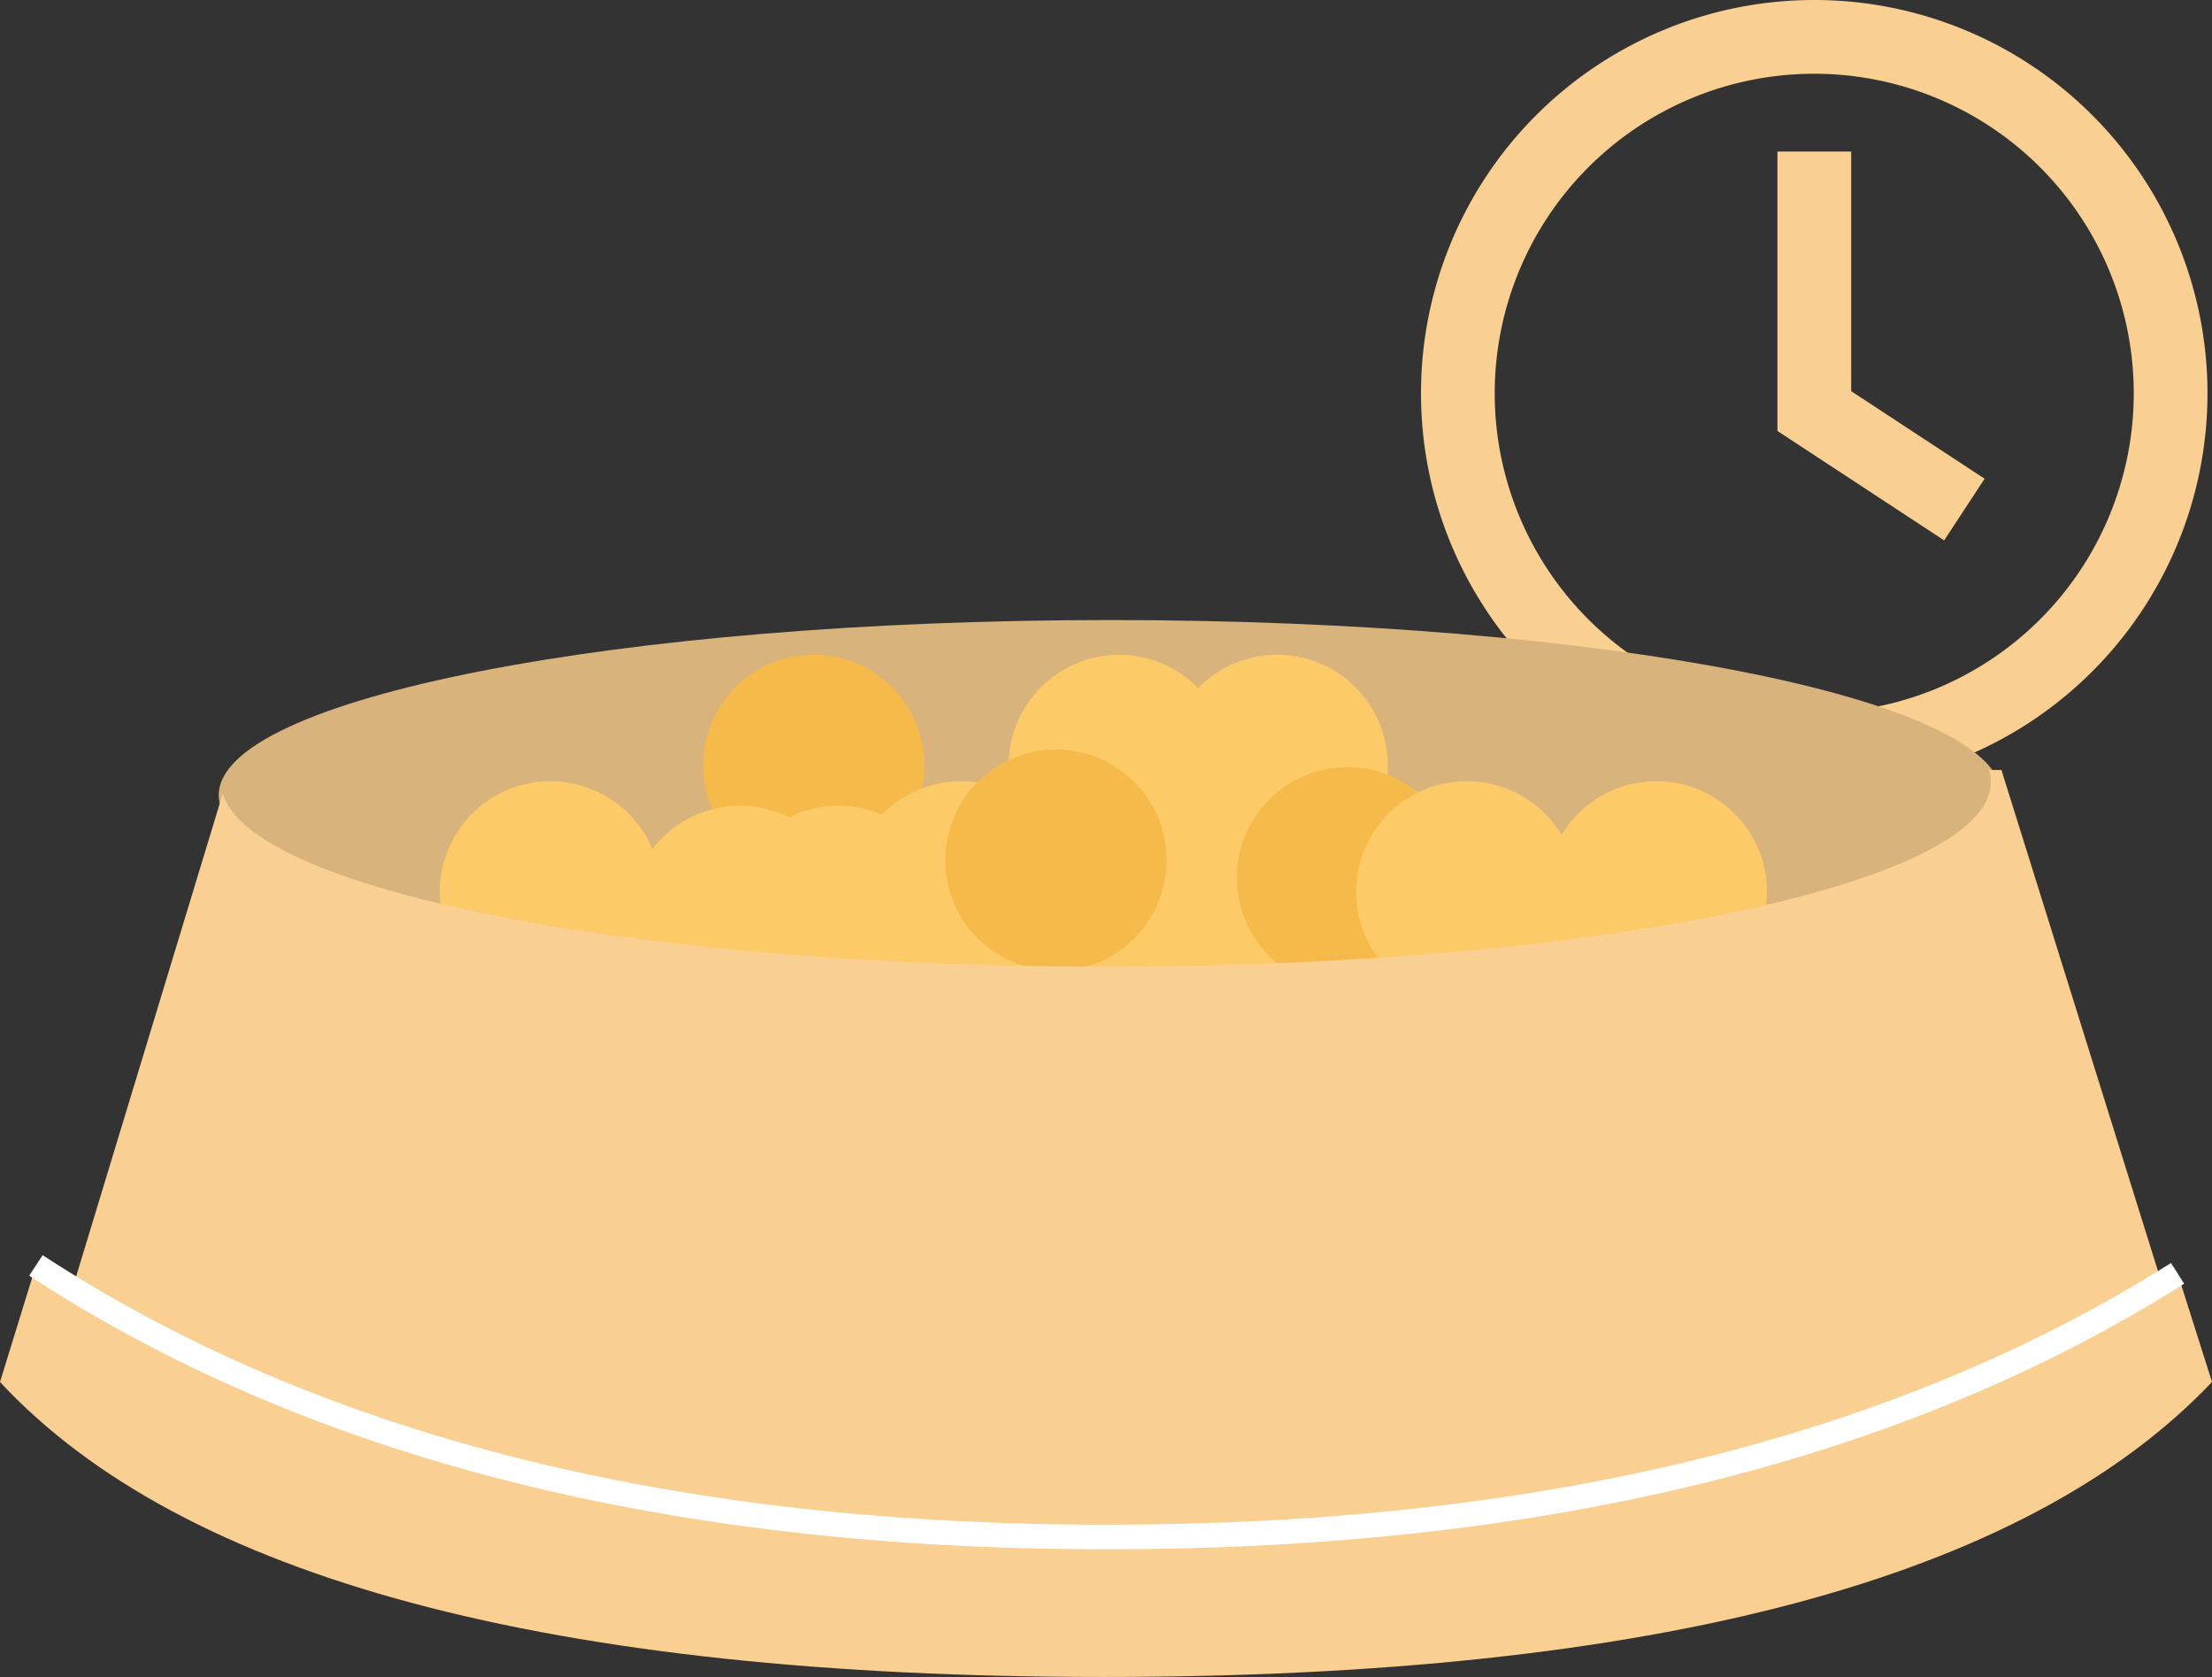 <svg xmlns="http://www.w3.org/2000/svg" xmlns:xlink="http://www.w3.org/1999/xlink" width="90" height="68.223" viewBox="0 0 90 68.223">
  <rect x="0" y="0" width="90" height="68.223" fill="#333333" stroke="none"/>
  <defs>
    <clipPath id="clip-path">
      <rect id="Rectangle_98" data-name="Rectangle 98" width="90" height="68.223" transform="translate(0 0)" fill="none"/>
    </clipPath>
  </defs>
  <g id="Group_28" data-name="Group 28" transform="translate(0 0)">
    <g id="Group_27" data-name="Group 27" clip-path="url(#clip-path)">
      <path id="Path_21" data-name="Path 21" d="M88.316,16a14.5,14.5,0,1,1-14.5-14.5A14.5,14.5,0,0,1,88.316,16Z" fill="none" stroke="#f9d091" stroke-miterlimit="10" stroke-width="3"/>
      <path id="Path_22" data-name="Path 22" d="M45.164,25.223c20.031,0,36.269,3.189,36.269,7.122s-16.238,7.122-36.269,7.122S8.9,36.278,8.9,32.345s16.238-7.122,36.269-7.122" fill="#d8b47c" fill-rule="evenodd"/>
      <path id="Path_23" data-name="Path 23" d="M33.109,26.636a4.5,4.5,0,1,1-4.5,4.5,4.5,4.5,0,0,1,4.5-4.5" fill="#f5ba4a" fill-rule="evenodd"/>
      <path id="Path_24" data-name="Path 24" d="M39.109,31.779a4.5,4.5,0,1,1-4.5,4.5,4.5,4.5,0,0,1,4.5-4.5" fill="#fdca68" fill-rule="evenodd"/>
      <path id="Path_25" data-name="Path 25" d="M51.966,26.636a4.5,4.5,0,1,1-4.5,4.5,4.5,4.5,0,0,1,4.5-4.5" fill="#fdca68" fill-rule="evenodd"/>
      <path id="Path_26" data-name="Path 26" d="M50.68,30.493a4.5,4.5,0,1,1-4.5,4.5,4.5,4.5,0,0,1,4.5-4.5" fill="#fdca68" fill-rule="evenodd"/>
      <path id="Path_27" data-name="Path 27" d="M45.537,26.636a4.5,4.5,0,1,1-4.5,4.5,4.5,4.5,0,0,1,4.5-4.5" fill="#fdca68" fill-rule="evenodd"/>
      <path id="Path_28" data-name="Path 28" d="M30.109,32.779a4.5,4.5,0,1,1-4.5,4.5,4.5,4.5,0,0,1,4.5-4.5" fill="#fdca68" fill-rule="evenodd"/>
      <path id="Path_29" data-name="Path 29" d="M34.109,32.779a4.5,4.5,0,1,1-4.5,4.5,4.5,4.5,0,0,1,4.5-4.5" fill="#fdca68" fill-rule="evenodd"/>
      <path id="Path_30" data-name="Path 30" d="M22.394,31.779a4.5,4.5,0,1,1-4.5,4.5,4.5,4.5,0,0,1,4.5-4.5" fill="#fdca68" fill-rule="evenodd"/>
      <path id="Path_31" data-name="Path 31" d="M67.394,31.779a4.5,4.5,0,1,1-4.5,4.5,4.5,4.5,0,0,1,4.5-4.5" fill="#fdca68" fill-rule="evenodd"/>
      <path id="Path_32" data-name="Path 32" d="M54.823,31.208a4.5,4.5,0,1,1-4.5,4.5,4.5,4.5,0,0,1,4.5-4.5" fill="#f5ba4a" fill-rule="evenodd"/>
      <path id="Path_33" data-name="Path 33" d="M45.537,34.35a4.5,4.5,0,1,1-4.5,4.5,4.5,4.5,0,0,1,4.5-4.5" fill="#fdca68" fill-rule="evenodd"/>
      <path id="Path_34" data-name="Path 34" d="M42.966,30.493a4.5,4.5,0,1,1-4.5,4.5,4.5,4.5,0,0,1,4.5-4.5" fill="#f5ba4a" fill-rule="evenodd"/>
      <path id="Path_35" data-name="Path 35" d="M59.68,31.779a4.5,4.5,0,1,1-4.5,4.5,4.5,4.5,0,0,1,4.5-4.5" fill="#fdca68" fill-rule="evenodd"/>
      <path id="Path_36" data-name="Path 36" d="M81.433,31.322,89,55.54Q75.384,67.323,45.394,67.322T2,55.54L9.065,32.276C10.192,36.207,25.85,39.322,45,39.322c19.882,0,36-3.358,36-7.5a1.657,1.657,0,0,0-.079-.5Z" fill="#f9d091" fill-rule="evenodd"/>
      <path id="Path_37" data-name="Path 37" d="M1.462,51.479,0,56.219q11.161,12,44.891,12T90,56.219L88.6,51.8Q71.62,62.526,45,62.526T1.462,51.479" fill="#f9d091" fill-rule="evenodd"/>
      <path id="Path_38" data-name="Path 38" d="M88.6,51.8Q71.62,62.525,45,62.525T1.461,51.478" fill="none" stroke="#fff" stroke-width="1"/>
      <path id="Path_39" data-name="Path 39" d="M79.925,20.729l-6.106-4.007V6.165" fill="none" stroke="#f9d091" stroke-miterlimit="10" stroke-width="3"/>
    </g>
  </g>
</svg>
